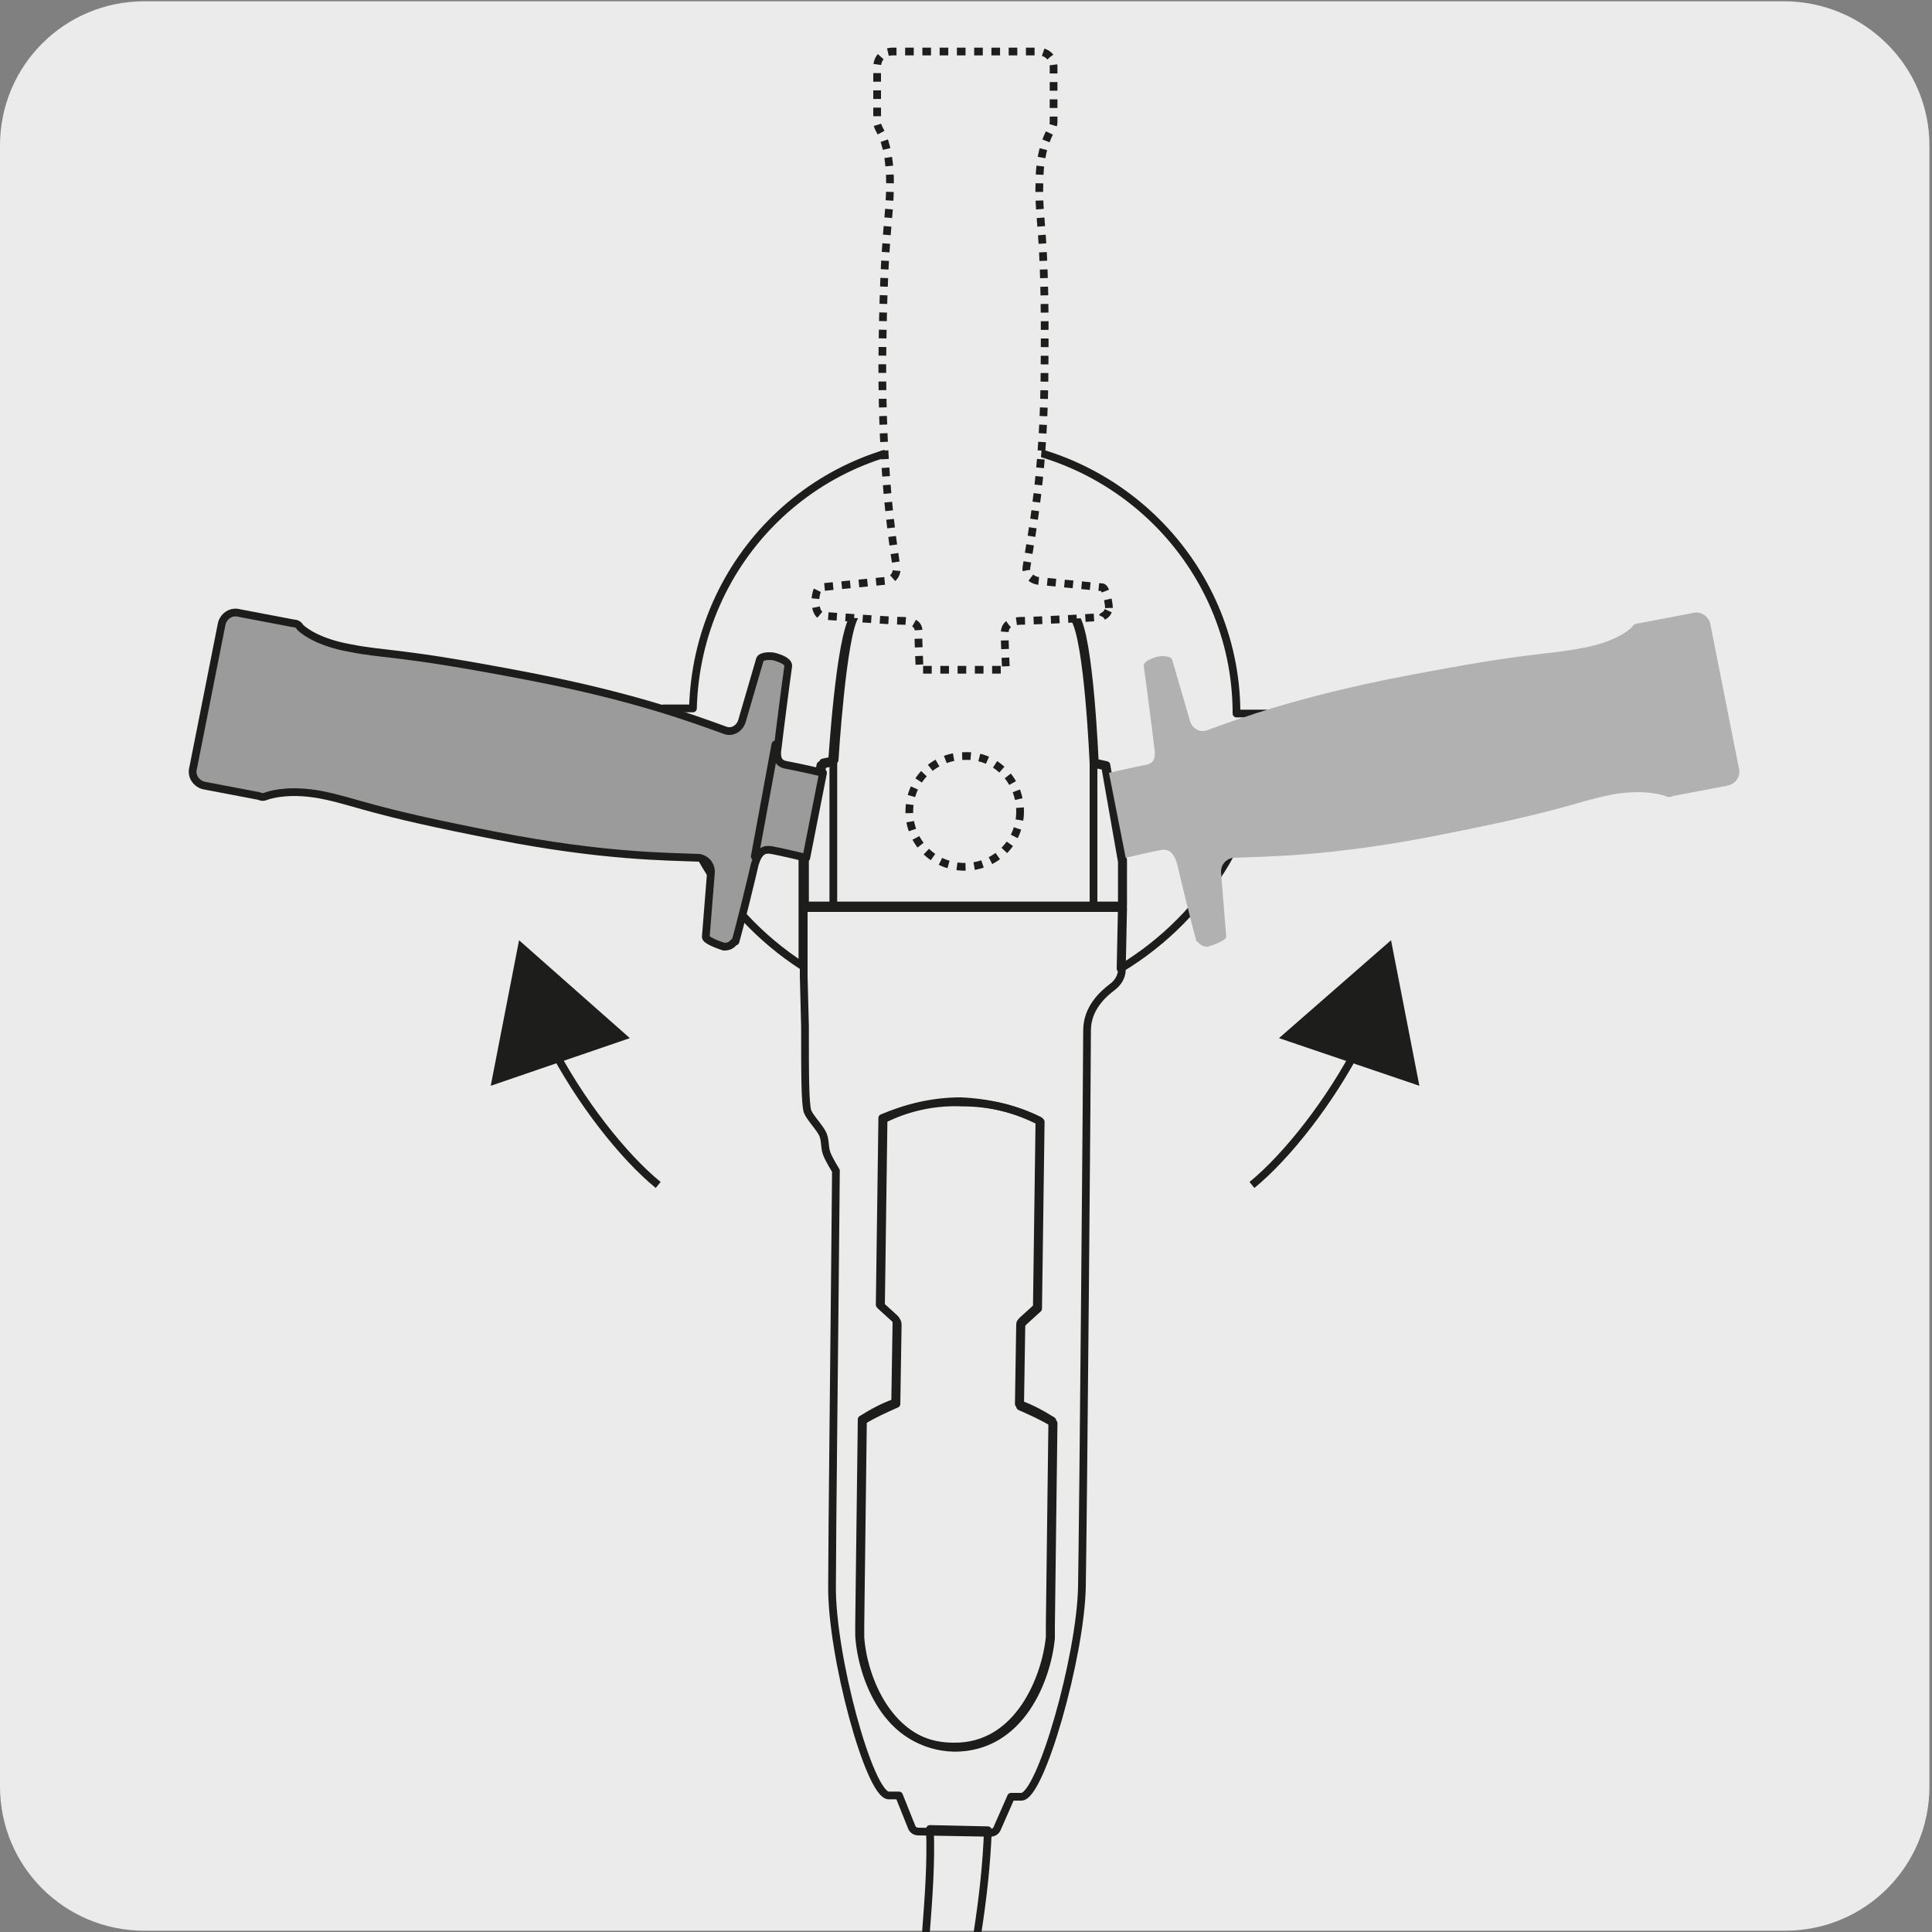 <?xml version="1.0" encoding="utf-8"?>
<!-- Generator: Adobe Illustrator 27.7.0, SVG Export Plug-In . SVG Version: 6.00 Build 0)  -->
<svg version="1.1" xmlns="http://www.w3.org/2000/svg" xmlns:xlink="http://www.w3.org/1999/xlink" x="0px" y="0px"
	 viewBox="0 0 150 150" style="enable-background:new 0 0 150 150;" xml:space="preserve">
<rect x="0" y="0" width="150" height="150" fill="#808080" stroke="none"/>
<style type="text/css">
	.st0{fill:#ECEBEB;}
	.st1{display:none;}
	.st2{display:inline;}
	.st3{clip-path:url(#SVGID_00000090280082594239718650000004421714671634110857_);fill:none;stroke:#1D1D1B;stroke-miterlimit:10;}
	.st4{clip-path:url(#SVGID_00000090280082594239718650000004421714671634110857_);fill:#1D1D1B;}
	
		.st5{clip-path:url(#SVGID_00000090280082594239718650000004421714671634110857_);fill:none;stroke:#1D1D1B;stroke-width:0.75;stroke-linecap:round;stroke-linejoin:round;}
	.st6{clip-path:url(#SVGID_00000090280082594239718650000004421714671634110857_);fill:#9C9B9B;}
	.st7{clip-path:url(#SVGID_00000090280082594239718650000004421714671634110857_);fill:#B1B1B1;}
	.st8{clip-path:url(#SVGID_00000090280082594239718650000004421714671634110857_);fill:#ECEBEB;}
	
		.st9{clip-path:url(#SVGID_00000090280082594239718650000004421714671634110857_);fill:none;stroke:#1D1D1B;stroke-width:0.75;stroke-miterlimit:10;stroke-dasharray:0.669,0.669;}
	
		.st10{clip-path:url(#SVGID_00000090280082594239718650000004421714671634110857_);fill:none;stroke:#1D1D1B;stroke-width:0.75;stroke-miterlimit:10;}
	.st11{display:inline;fill:none;stroke:#1D1D1B;stroke-miterlimit:10;}
	.st12{fill:none;stroke:#1D1D1B;stroke-width:0.6;stroke-linejoin:round;stroke-miterlimit:10;}
	.st13{fill:#1D1D1B;}
	.st14{fill:none;stroke:#1D1D1B;stroke-width:0.6;stroke-linecap:round;stroke-linejoin:round;}
	.st15{fill:#9C9B9B;}
	.st16{fill:#B1B1B1;}
	.st17{fill:none;stroke:#1D1D1B;stroke-width:0.6;stroke-miterlimit:10;stroke-dasharray:0.67,0.67;}
	.st18{fill:none;stroke:#1D1D1B;stroke-width:0.6;stroke-miterlimit:10;}
</style>
<g id="Capa_1">
	<g id="Capa_1_00000030485876625596589930000003626738871764818050_">
		<path class="st0" d="M11.2,0.1h127.3c6.2,0,11.3,5,11.3,11.2l0,0v127.4c0,6.2-5,11.2-11.2,11.2l0,0H11.2c-6.2,0-11.2-5-11.2-11.2
			V11.3C0,5.1,5,0.1,11.2,0.1L11.2,0.1z"/>
	</g>
</g>
<g id="Capa_2" class="st1">
	<g class="st2">
		<defs>
			<rect id="SVGID_1_" x="3.4" y="7.4" width="143" height="129"/>
		</defs>
		<clipPath id="SVGID_00000089532669211333980370000009163631424121999512_">
			<use xlink:href="#SVGID_1_"  style="overflow:visible;"/>
		</clipPath>
		
			<path style="clip-path:url(#SVGID_00000089532669211333980370000009163631424121999512_);fill:none;stroke:#1D1D1B;stroke-miterlimit:10;" d="
			M35.5,97.6c2.5,6,7.4,12.5,11,15.5"/>
		<polygon style="clip-path:url(#SVGID_00000089532669211333980370000009163631424121999512_);fill:#1D1D1B;" points="31.4,100.2 
			33.8,90.8 40.7,97.6 		"/>
		
			<path style="clip-path:url(#SVGID_00000089532669211333980370000009163631424121999512_);fill:none;stroke:#1D1D1B;stroke-width:0.75;stroke-linecap:round;stroke-linejoin:round;" d="
			M101.9,70.1l-2.7,0v-0.3c-0.1-13.4-11-24.3-24.5-24.5c-13.6-0.1-24.7,10.7-25,24.2l-2.7,0c-0.1,9.8,5,18.5,12.7,23.4l0.1-3.6v-1.8
			l0-4.4l1.7-8.6l1.1-0.2c0,0,0.7-11.5,2-13.3c1.3-1.8,4.6-2.6,9.3-2.5l1.5,0c4.7,0,8,0.9,9.2,2.7c1.2,1.8,1.7,13.3,1.7,13.3
			l1.1,0.3l1.5,8.6l0,4.1l-0.1,5.7c0,0,0,0,0,0C96.6,88.5,101.8,80,101.9,70.1z"/>
		
			<path style="clip-path:url(#SVGID_00000089532669211333980370000009163631424121999512_);fill:none;stroke:#1D1D1B;stroke-width:0.75;stroke-linecap:round;stroke-linejoin:round;" d="
			M88.8,83.5l-1.5-8.6l-1.1-0.3c0,0-0.5-11.5-1.7-13.3c-1.2-1.8-4.6-2.7-9.2-2.7l-1.5,0c-4.7,0-8,0.8-9.3,2.5
			c-1.3,1.8-2,13.3-2,13.3l-1.1,0.2l-1.7,8.6l0,4.4h29L88.8,83.5z"/>
		
			<path style="clip-path:url(#SVGID_00000089532669211333980370000009163631424121999512_);fill:none;stroke:#1D1D1B;stroke-width:0.75;stroke-linecap:round;stroke-linejoin:round;" d="
			M59.8,87.6v1.8L59.7,93l0,1l0.1,4.5c0,4.2,0,7.1,0.2,7.7c0.2,0.6,1.2,1.5,1.4,2.1c0.3,0.6,0.2,1.2,0.4,1.8
			c0.2,0.6,0.8,1.5,0.8,1.5l0,0.1c-0.1,13.6-0.3,33.3-0.4,37.5c-0.1,6.3,3.4,19.2,5.1,19.2l0.9,0l1.2,2.9c0.1,0.2,0.3,0.4,0.6,0.4
			l6.5,0.1c0.2,0,0.5-0.2,0.6-0.4l1.3-2.9l0.9,0c1.7,0,5.4-12.8,5.5-19.1c0.1-6.3,0.5-47.6,0.5-50.6c0-2,1.5-3.3,2.4-4
			c0.5-0.4,0.8-0.9,0.8-1.5c0,0,0,0,0,0l0.1-5.7H59.8z M82.3,153.2l0,1.1c-0.3,3.6-2.7,10-8.8,10c-6-0.1-8.3-6.5-8.5-10.1l0-1.1
			l0.2-18.7c1-0.6,2-1.1,3.1-1.5l0.1-7.2c0-0.2-0.1-0.3-0.2-0.4l-1.3-1.2l0.2-17c2.2-1,4.6-1.6,7.1-1.6c2.6,0,5,0.6,7.1,1.7l-0.2,17
			l-1.3,1.1c-0.1,0.1-0.2,0.3-0.2,0.4l-0.1,7.2c1.1,0.4,2.1,0.9,3.1,1.5L82.3,153.2z"/>
		
			<path style="clip-path:url(#SVGID_00000089532669211333980370000009163631424121999512_);fill:none;stroke:#1D1D1B;stroke-width:0.75;stroke-linecap:round;stroke-linejoin:round;" d="
			M79.7,125.4l1.3-1.1l0.2-17c-2.1-1.1-4.5-1.7-7.1-1.7c-2.6,0-5,0.5-7.1,1.6l-0.2,17l1.3,1.2c0.1,0.1,0.2,0.3,0.2,0.4l-0.1,7.2
			c-1.1,0.4-2.1,0.9-3.1,1.5L64.9,153l0,1.1c0.3,3.6,2.5,10.1,8.5,10.1c6,0.1,8.4-6.3,8.8-10l0-1.1l0.2-18.7c-1-0.6-2-1.1-3.1-1.5
			l0.1-7.2C79.5,125.6,79.6,125.5,79.7,125.4z"/>
		<path style="clip-path:url(#SVGID_00000089532669211333980370000009163631424121999512_);fill:#9C9B9B;" d="M52.5,91.4
			c-0.4-0.1-1.7-0.6-1.7-1l0.5-5.8c0.1-0.7-0.4-1.2-1.1-1.3c-3.1-0.2-8.8-0.1-18.5-2c-12.1-2.4-12.5-3-16-3.7
			c-2.6-0.5-4.2-0.1-4.9,0.1c-0.2,0.1-0.5,0.1-0.7,0.1l-4.9-1c-0.8-0.1-1.2-0.9-1.1-1.6l2.5-13.1c0.1-0.8,0.9-1.2,1.6-1.1l4.9,1
			c0.2,0,0.5,0.2,0.6,0.3c0.5,0.4,1.9,1.4,4.5,1.9c3.5,0.7,4.1,0.2,16.2,2.5c9.7,1.9,15,3.9,17.9,4.9c0.6,0.2,1.3-0.1,1.5-0.8
			l1.7-5.6c0.1-0.3,1-0.3,1.4-0.3c0.4,0.1,1.2,0.4,1.1,0.8c-0.2,1.7-0.8,6.2-1,7.2c-0.2,1.3,0.1,1.6,0.9,1.8
			c0.7,0.1,3.2,0.7,3.2,0.7l-1.5,7.7c0,0-2.5-0.6-3.2-0.7c-0.7-0.1-1.2,0.1-1.5,1.3c-0.2,1-1.4,5.4-1.8,7.1
			C53.3,90.9,53.3,91.4,52.5,91.4"/>
		
			<path style="clip-path:url(#SVGID_00000089532669211333980370000009163631424121999512_);fill:none;stroke:#1D1D1B;stroke-width:0.75;stroke-linecap:round;stroke-linejoin:round;" d="
			M52.5,91.4c-0.4-0.1-1.7-0.6-1.7-1l0.5-5.8c0.1-0.7-0.4-1.2-1.1-1.3c-3.1-0.2-8.8-0.1-18.5-2c-12.1-2.4-12.5-3-16-3.7
			c-2.6-0.5-4.2-0.1-4.9,0.1c-0.2,0.1-0.5,0.1-0.7,0.1l-4.9-1c-0.8-0.1-1.2-0.9-1.1-1.6l2.5-13.1c0.1-0.8,0.9-1.2,1.6-1.1l4.9,1
			c0.2,0,0.5,0.2,0.6,0.3c0.5,0.4,1.9,1.4,4.5,1.9c3.5,0.7,4.1,0.2,16.2,2.5c9.7,1.9,15,3.9,17.9,4.9c0.6,0.2,1.3-0.1,1.5-0.8
			l1.7-5.6c0.1-0.3,1-0.3,1.4-0.3c0.4,0.1,1.2,0.4,1.1,0.8c-0.2,1.7-0.8,6.2-1,7.2c-0.2,1.3,0.1,1.6,0.9,1.8
			c0.7,0.1,3.2,0.7,3.2,0.7l-1.5,7.7c0,0-2.5-0.6-3.2-0.7c-0.7-0.1-1.2,0.1-1.5,1.3c-0.2,1-1.4,5.4-1.8,7.1
			C53.3,90.9,53.3,91.4,52.5,91.4z"/>
		
			<line style="clip-path:url(#SVGID_00000089532669211333980370000009163631424121999512_);fill:#9C9B9B;" x1="57.2" y1="73" x2="55.3" y2="83.1"/>
		
			<line style="clip-path:url(#SVGID_00000089532669211333980370000009163631424121999512_);fill:none;stroke:#1D1D1B;stroke-width:0.75;stroke-linecap:round;stroke-linejoin:round;" x1="57.2" y1="73" x2="55.3" y2="83.1"/>
		<path style="clip-path:url(#SVGID_00000089532669211333980370000009163631424121999512_);fill:#B1B1B1;" d="M96.6,91.4
			c0.4-0.1,1.7-0.6,1.7-1l-0.5-5.8c-0.1-0.7,0.4-1.2,1.1-1.3c3.1-0.2,8.8-0.1,18.5-2c12.1-2.4,12.5-3,16-3.7
			c2.6-0.5,4.2-0.1,4.9,0.1c0.2,0.1,0.5,0.1,0.7,0.1l4.9-1c0.8-0.1,1.2-0.9,1.1-1.6l-2.5-13.1c-0.1-0.8-0.9-1.2-1.6-1.1l-4.9,1
			c-0.2,0-0.5,0.2-0.6,0.3c-0.5,0.4-1.9,1.4-4.5,1.9c-3.5,0.7-4.1,0.2-16.2,2.5c-9.7,1.9-15,3.9-17.9,4.9c-0.6,0.2-1.3-0.1-1.5-0.8
			l-1.7-5.6c-0.1-0.3-1-0.3-1.4-0.3c-0.4,0.1-1.2,0.4-1.1,0.8c0.2,1.7,0.8,6.2,1,7.2c0.2,1.3-0.1,1.6-0.9,1.8
			c-0.7,0.1-3.2,0.7-3.2,0.7l1.5,7.7c0,0,2.5-0.6,3.2-0.7c0.7-0.1,1.2,0.1,1.5,1.3c0.2,1,1.4,5.4,1.8,7.1
			C95.7,90.9,95.8,91.4,96.6,91.4"/>
		<path style="clip-path:url(#SVGID_00000089532669211333980370000009163631424121999512_);fill:#ECEBEB;" d="M87.6,60.5
			c0-0.4-0.3-1.8-0.6-1.8L81.2,58c-0.7-0.1-1.1-0.7-1-1.3c0.4-3,1.6-8.6,1.7-18.5c0.1-12.4-0.5-12.9-0.5-16.4c0-2.7,0.7-4.2,1-4.8
			c0.1-0.2,0.2-0.4,0.2-0.7l0-5c0-0.8-0.6-1.4-1.4-1.4L67.9,9.8c-0.8,0-1.4,0.6-1.4,1.4l0,5c0,0.2,0.1,0.5,0.2,0.7
			c0.3,0.6,1,2.1,1,4.8c0,3.6-0.6,4.1-0.7,16.4c-0.1,9.9,0.9,15.5,1.3,18.5c0.1,0.7-0.4,1.2-1,1.3l-5.8,0.6c-0.4,0-0.5,0.9-0.5,1.3
			c0,0.4,0.2,1.2,0.5,1.2c1.7,0.1,6.2,0.4,7.3,0.4c1.3,0,1.6,0.5,1.6,1.2c0,0.7,0.1,3.3,0.1,3.3l7.8,0c0,0-0.1-2.6-0.1-3.3
			c0-0.7,0.3-1.2,1.6-1.2c1,0,5.6-0.3,7.3-0.4C87,61.2,87.5,61.2,87.6,60.5"/>
		
			<path style="clip-path:url(#SVGID_00000089532669211333980370000009163631424121999512_);fill:none;stroke:#1D1D1B;stroke-width:0.75;stroke-miterlimit:10;stroke-dasharray:0.669,0.669;" d="
			M87.6,60.5c0-0.4-0.3-1.8-0.6-1.8L81.2,58c-0.7-0.1-1.1-0.7-1-1.3c0.4-3,1.6-8.6,1.7-18.5c0.1-12.4-0.5-12.9-0.5-16.4
			c0-2.7,0.7-4.2,1-4.8c0.1-0.2,0.2-0.4,0.2-0.7l0-5c0-0.8-0.6-1.4-1.4-1.4L67.9,9.8c-0.8,0-1.4,0.6-1.4,1.4l0,5
			c0,0.2,0.1,0.5,0.2,0.7c0.3,0.6,1,2.1,1,4.8c0,3.6-0.6,4.1-0.7,16.4c-0.1,9.9,0.9,15.5,1.3,18.5c0.1,0.7-0.4,1.2-1,1.3l-5.8,0.6
			c-0.4,0-0.5,0.9-0.5,1.3c0,0.4,0.2,1.2,0.5,1.2c1.7,0.1,6.2,0.4,7.3,0.4c1.3,0,1.6,0.5,1.6,1.2c0,0.7,0.1,3.3,0.1,3.3l7.8,0
			c0,0-0.1-2.6-0.1-3.3c0-0.7,0.3-1.2,1.6-1.2c1,0,5.6-0.3,7.3-0.4C87,61.2,87.5,61.2,87.6,60.5z"/>
		
			<path style="clip-path:url(#SVGID_00000089532669211333980370000009163631424121999512_);fill:none;stroke:#1D1D1B;stroke-width:0.75;stroke-miterlimit:10;stroke-dasharray:0.669,0.669;" d="
			M79.5,79c0,2.8-2.3,5.1-5.1,5.1c-2.8,0-5.1-2.3-5.1-5.1c0-2.8,2.3-5.1,5.1-5.1C77.2,73.9,79.5,76.2,79.5,79z"/>
		
			<path style="clip-path:url(#SVGID_00000089532669211333980370000009163631424121999512_);fill:none;stroke:#1D1D1B;stroke-miterlimit:10;" d="
			M111.6,97.6c-2.5,6-7.4,12.5-11,15.5"/>
		<polygon style="clip-path:url(#SVGID_00000089532669211333980370000009163631424121999512_);fill:#1D1D1B;" points="106.4,97.6 
			113.2,90.8 115.7,100.2 		"/>
		
			<line style="clip-path:url(#SVGID_00000089532669211333980370000009163631424121999512_);fill:none;stroke:#1D1D1B;stroke-width:0.75;stroke-miterlimit:10;" x1="86.2" y1="74.6" x2="86.1" y2="87.5"/>
		
			<line style="clip-path:url(#SVGID_00000089532669211333980370000009163631424121999512_);fill:none;stroke:#1D1D1B;stroke-width:0.75;stroke-miterlimit:10;" x1="62.5" y1="74.3" x2="62.4" y2="87.6"/>
	</g>
	<path class="st11" d="M39.2-49.6"/>
</g>
<g id="Capa_3">
	<g>
		<path class="st12" d="M42.7,81c2.3,4.5,5.7,8.8,8.4,11"/>
		<polygon class="st13" points="38.1,84.3 40.3,73 48.9,80.6 		"/>
		<path class="st14" d="M98.3,55.4l-2.3,0v-0.2c-0.1-11.4-9.4-20.7-20.9-20.9c-11.6-0.1-21,9.1-21.3,20.7l-2.3,0
			c-0.1,8.4,4.3,15.8,10.8,20l0-3.1v-1.5l0-3.7l1.4-7.3l0.9-0.2c0,0,0.6-9.8,1.7-11.3c1.1-1.5,4-2.2,7.9-2.2l1.3,0
			c4,0,6.8,0.8,7.9,2.3c1.1,1.6,1.5,11.3,1.5,11.3l0.9,0.2l1.3,7.4l0,3.5l-0.1,4.8c0,0,0,0,0,0C93.8,71.1,98.3,63.8,98.3,55.4z"/>
		<path class="st14" d="M87.2,66.8l-1.3-7.4L85,59.2c0,0-0.4-9.8-1.5-11.3c-1.1-1.6-3.9-2.3-7.9-2.3l-1.3,0c-4,0-6.8,0.6-7.9,2.2
			C65.4,49.2,64.8,59,64.8,59l-0.9,0.2l-1.4,7.3l0,3.8h24.7L87.2,66.8z"/>
		<path class="st14" d="M62.4,70.3v1.5l0,3.1l0,0.9l0.1,3.9c0,3.6,0,6,0.2,6.6c0.2,0.5,1,1.3,1.2,1.8c0.2,0.5,0.1,1,0.3,1.5
			c0.2,0.5,0.7,1.3,0.7,1.3l0,0.1c-0.1,11.6-0.3,28.4-0.3,32c-0.1,5.4,2.9,16.4,4.4,16.4l0.8,0l1,2.5c0.1,0.2,0.3,0.3,0.5,0.3
			l5.6,0.1c0.2,0,0.4-0.1,0.5-0.3l1.1-2.5l0.8,0c1.5,0,4.6-10.9,4.7-16.3c0.1-5.4,0.4-40.6,0.4-43.2c0-1.7,1.2-2.8,2-3.4
			c0.4-0.3,0.7-0.8,0.7-1.3c0,0,0,0,0,0l0.1-4.8H62.4z M81.6,126.3l0,0.9c-0.3,3.1-2.3,8.5-7.5,8.5c-5.1-0.1-7.1-5.5-7.3-8.6l0-0.9
			l0.2-15.9c0.8-0.5,1.7-0.9,2.6-1.3l0.1-6.2c0-0.1-0.1-0.3-0.2-0.4l-1.1-1l0.2-14.5c1.8-0.9,3.9-1.4,6.1-1.3c2.2,0,4.2,0.5,6.1,1.5
			l-0.2,14.5l-1.1,1c-0.1,0.1-0.2,0.2-0.2,0.4l-0.1,6.2c0.9,0.4,1.8,0.8,2.6,1.3L81.6,126.3z"/>
		<path class="st14" d="M79.4,102.5l1.1-1l0.2-14.5c-1.8-0.9-3.9-1.4-6.1-1.5c-2.2,0-4.2,0.5-6.1,1.3l-0.2,14.5l1.1,1
			c0.1,0.1,0.2,0.2,0.2,0.4l-0.1,6.2c-0.9,0.3-1.8,0.8-2.6,1.3l-0.2,15.9l0,0.9c0.2,3.1,2.1,8.6,7.3,8.6c5.1,0.1,7.2-5.4,7.5-8.5
			l0-0.9l0.2-15.9c-0.8-0.5-1.7-1-2.6-1.3l0.1-6.2C79.2,102.7,79.3,102.6,79.4,102.5z"/>
		<path class="st15" d="M56.2,73.5c-0.3-0.1-1.5-0.5-1.4-0.8l0.4-5c0-0.6-0.4-1-0.9-1.1c-2.6-0.1-7.5-0.1-15.7-1.7
			c-10.3-2-10.7-2.6-13.7-3.2c-2.2-0.4-3.6-0.1-4.2,0.1c-0.2,0.1-0.4,0.1-0.6,0l-4.2-0.8c-0.6-0.1-1.1-0.7-0.9-1.4l2.2-11.1
			c0.1-0.6,0.7-1.1,1.4-0.9l4.2,0.8c0.2,0,0.4,0.1,0.5,0.3c0.4,0.4,1.6,1.2,3.8,1.6c3,0.6,3.5,0.2,13.9,2.2
			c8.3,1.6,12.8,3.3,15.3,4.2c0.5,0.2,1.1-0.1,1.3-0.7l1.4-4.8c0.1-0.3,0.9-0.3,1.2-0.2c0.3,0.1,1,0.3,1,0.7
			c-0.2,1.4-0.7,5.3-0.8,6.2c-0.2,1.1,0.1,1.4,0.7,1.5c0.6,0.1,2.8,0.6,2.8,0.6l-1.3,6.6c0,0-2.1-0.5-2.7-0.6
			c-0.6-0.1-1,0.1-1.3,1.1c-0.2,0.9-1.1,4.6-1.5,6C56.9,73.1,56.9,73.5,56.2,73.5"/>
		<path class="st14" d="M56.2,73.5c-0.3-0.1-1.5-0.5-1.4-0.8l0.4-5c0-0.6-0.4-1-0.9-1.1c-2.6-0.1-7.5-0.1-15.7-1.7
			c-10.3-2-10.7-2.6-13.7-3.2c-2.2-0.4-3.6-0.1-4.2,0.1c-0.2,0.1-0.4,0.1-0.6,0l-4.2-0.8c-0.6-0.1-1.1-0.7-0.9-1.4l2.2-11.1
			c0.1-0.6,0.7-1.1,1.4-0.9l4.2,0.8c0.2,0,0.4,0.1,0.5,0.3c0.4,0.4,1.6,1.2,3.8,1.6c3,0.6,3.5,0.2,13.9,2.2
			c8.3,1.6,12.8,3.3,15.3,4.2c0.5,0.2,1.1-0.1,1.3-0.7l1.4-4.8c0.1-0.3,0.9-0.3,1.2-0.2c0.3,0.1,1,0.3,1,0.7
			c-0.2,1.4-0.7,5.3-0.8,6.2c-0.2,1.1,0.1,1.4,0.7,1.5c0.6,0.1,2.8,0.6,2.8,0.6l-1.3,6.6c0,0-2.1-0.5-2.7-0.6
			c-0.6-0.1-1,0.1-1.3,1.1c-0.2,0.9-1.1,4.6-1.5,6C56.9,73.1,56.9,73.5,56.2,73.5z"/>
		<line class="st15" x1="60.2" y1="57.8" x2="58.6" y2="66.5"/>
		<line class="st14" x1="60.2" y1="57.8" x2="58.6" y2="66.5"/>
		<path class="st16" d="M93.8,73.5c0.3-0.1,1.5-0.5,1.4-0.8l-0.4-5c0-0.6,0.4-1,0.9-1.1c2.6-0.1,7.5-0.1,15.7-1.7
			c10.3-2,10.7-2.6,13.7-3.2c2.2-0.4,3.6-0.1,4.2,0.1c0.2,0.1,0.4,0.1,0.6,0l4.2-0.8c0.6-0.1,1.1-0.7,0.9-1.4l-2.2-11.1
			c-0.1-0.6-0.7-1.1-1.4-0.9l-4.2,0.8c-0.2,0-0.4,0.1-0.5,0.3c-0.4,0.4-1.6,1.2-3.8,1.6c-3,0.6-3.5,0.2-13.9,2.2
			c-8.3,1.6-12.8,3.3-15.3,4.2c-0.5,0.2-1.1-0.1-1.3-0.7L91,51.2c-0.1-0.3-0.9-0.3-1.2-0.2c-0.3,0.1-1,0.3-1,0.7
			c0.2,1.4,0.7,5.3,0.8,6.2c0.2,1.1-0.1,1.4-0.7,1.5c-0.6,0.1-2.8,0.6-2.8,0.6l1.3,6.6c0,0,2.1-0.5,2.7-0.6c0.6-0.1,1,0.1,1.3,1.1
			c0.2,0.9,1.1,4.6,1.5,6C93.1,73.1,93.1,73.5,93.8,73.5"/>
		<path class="st0" d="M86.1,47.2c0-0.3-0.2-1.5-0.5-1.6l-5-0.5c-0.6-0.1-1-0.6-0.9-1.1c0.4-2.6,1.4-7.4,1.4-15.8
			c0.1-10.5-0.5-11-0.4-14c0-2.3,0.6-3.6,0.9-4.1c0.1-0.2,0.2-0.4,0.2-0.6l0-4.3c0-0.7-0.5-1.2-1.2-1.2L69.3,4
			c-0.7,0-1.2,0.5-1.2,1.2l0,4.3c0,0.2,0.1,0.4,0.2,0.6c0.3,0.5,0.8,1.8,0.8,4.1c0,3.1-0.5,3.5-0.6,14c0,8.4,0.7,13.2,1.1,15.8
			c0.1,0.6-0.3,1.1-0.9,1.1l-5,0.5c-0.3,0-0.4,0.8-0.4,1.1c0,0.3,0.1,1,0.5,1.1c1.5,0.1,5.3,0.4,6.2,0.4c1.1,0,1.4,0.4,1.3,1
			c0,0.6,0.1,2.8,0.1,2.8l6.7,0c0,0-0.1-2.2-0.1-2.8c0-0.6,0.3-1,1.4-1c0.9,0,4.8-0.2,6.2-0.3C85.6,47.8,86,47.8,86.1,47.2"/>
		<path class="st17" d="M86.1,47.2c0-0.3-0.2-1.5-0.5-1.6l-5-0.5c-0.6-0.1-1-0.6-0.9-1.1c0.4-2.6,1.4-7.4,1.4-15.8
			c0.1-10.5-0.5-11-0.4-14c0-2.3,0.6-3.6,0.9-4.1c0.1-0.2,0.2-0.4,0.2-0.6l0-4.3c0-0.7-0.5-1.2-1.2-1.2L69.3,4
			c-0.7,0-1.2,0.5-1.2,1.2l0,4.3c0,0.2,0.1,0.4,0.2,0.6c0.3,0.5,0.8,1.8,0.8,4.1c0,3.1-0.5,3.5-0.6,14c0,8.4,0.7,13.2,1.1,15.8
			c0.1,0.6-0.3,1.1-0.9,1.1l-5,0.5c-0.3,0-0.4,0.8-0.4,1.1c0,0.3,0.1,1,0.5,1.1c1.5,0.1,5.3,0.4,6.2,0.4c1.1,0,1.4,0.4,1.3,1
			c0,0.6,0.1,2.8,0.1,2.8l6.7,0c0,0-0.1-2.2-0.1-2.8c0-0.6,0.3-1,1.4-1c0.9,0,4.8-0.2,6.2-0.3C85.6,47.8,86,47.8,86.1,47.2z"/>
		<path class="st17" d="M79.2,63c0,2.4-1.9,4.3-4.3,4.3c-2.4,0-4.3-1.9-4.3-4.3c0-2.4,1.9-4.3,4.3-4.3C77.3,58.6,79.2,60.6,79.2,63z
			"/>
		<path class="st12" d="M105.6,81c-2.3,4.5-5.7,8.8-8.4,11"/>
		<polygon class="st13" points="99.3,80.6 108,73 110.2,84.3 		"/>
		<line class="st18" x1="84.9" y1="59.2" x2="84.9" y2="70.3"/>
		<line class="st18" x1="64.7" y1="59" x2="64.7" y2="70.3"/>
		<path class="st14" d="M75.9,150c0.4-2.6,0.7-5.2,0.8-7.9l-4.5-0.1c0.1,2.6-0.1,5.3-0.3,7.9"/>
	</g>
</g>
</svg>
